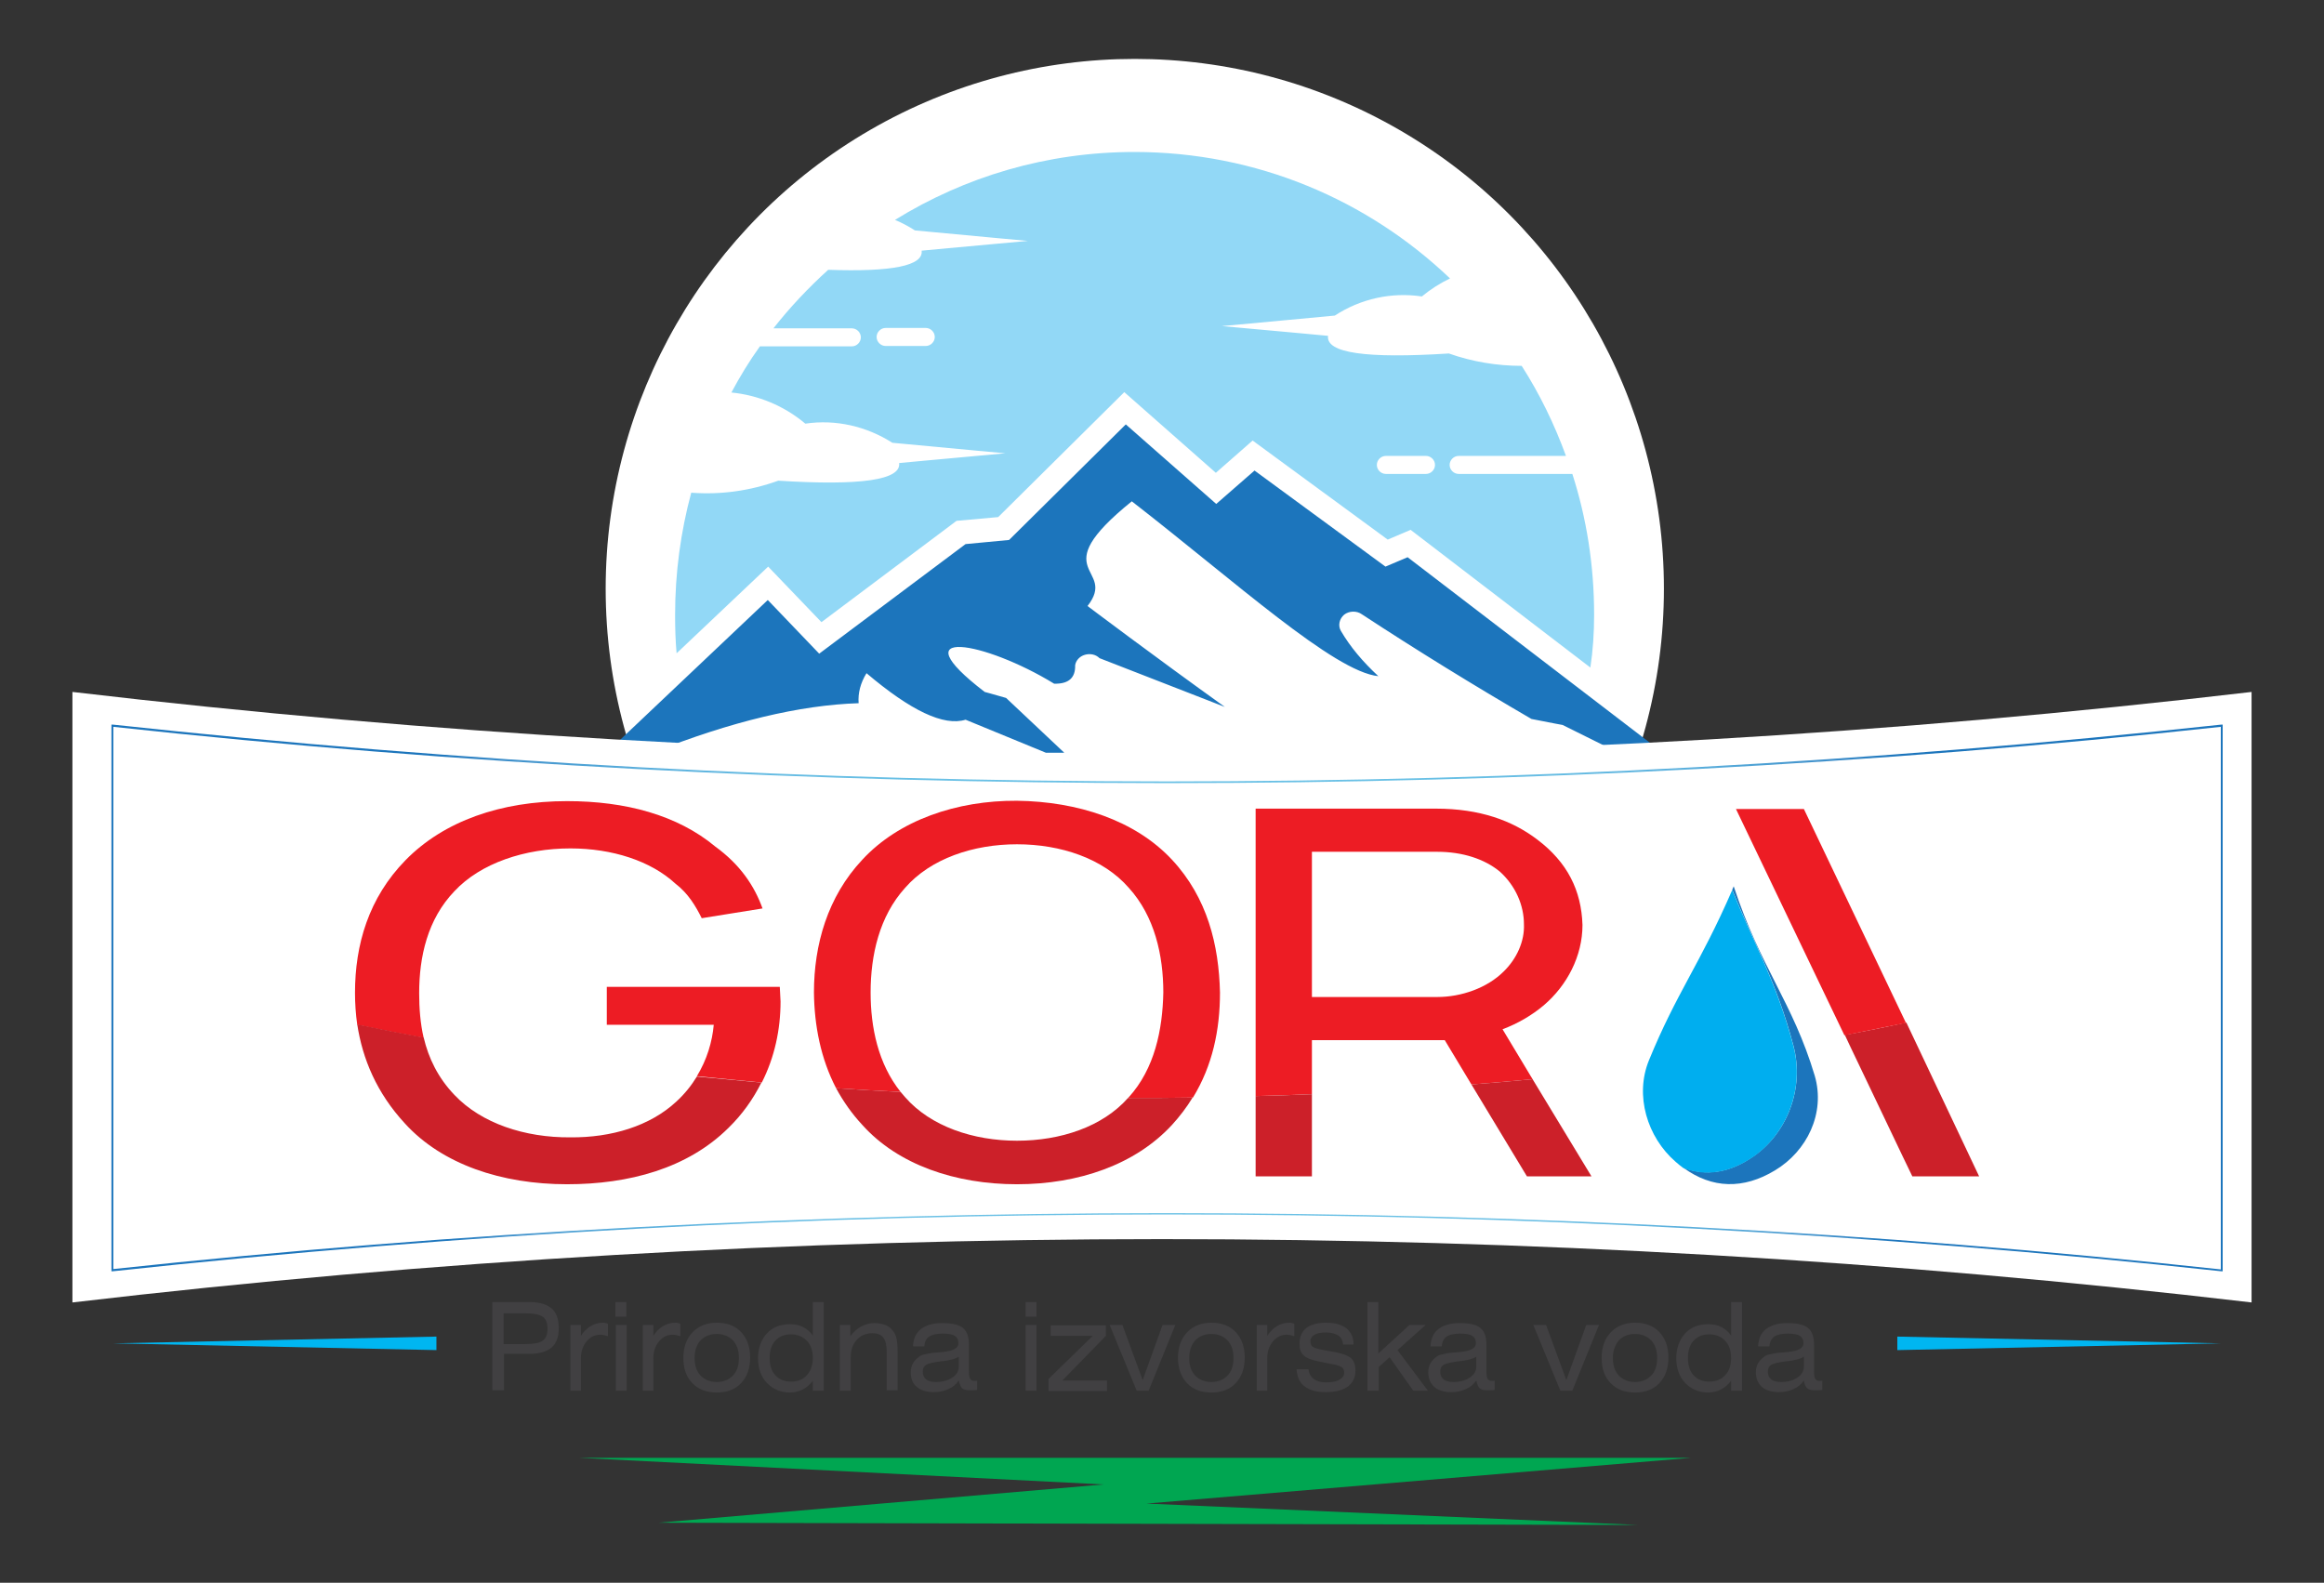 <?xml version="1.0" encoding="UTF-8"?> <svg xmlns="http://www.w3.org/2000/svg" xmlns:xlink="http://www.w3.org/1999/xlink" version="1.1" id="Layer_1" x="0px" y="0px" viewBox="0 0 619.3 421.8" style="enable-background:new 0 0 619.3 421.8;" xml:space="preserve"><rect x="0" y="0" width="619.3" height="421.8" fill="#333333" stroke="none"/> <style type="text/css"> .st0{fill:#FFFFFF;} .st1{fill-rule:evenodd;clip-rule:evenodd;fill:#1C75BC;} .st2{fill-rule:evenodd;clip-rule:evenodd;fill:#92D8F6;} .st3{fill:url(#SVGID_1_);} .st4{fill:#00B6F1;} .st5{fill:#414042;} .st6{fill-rule:evenodd;clip-rule:evenodd;fill:#00A651;} .st7{fill:#1C75BC;} .st8{fill:#00AEEF;} .st9{fill:#ED1C24;} .st10{fill:#CC2029;} </style> <g> <g> <ellipse class="st0" cx="302.4" cy="156.9" rx="141" ry="141.2"></ellipse> <path class="st1" d="M161.4,200.8l43.2-40.9l13.7,14.3l39-29.2l11.6-1.1l31.1-30.8l24.1,21.2l10.2-8.9l34.9,25.6l5.9-2.5 l68.3,52.3h-11.7l-15.3-7.6c0,0-2.8-0.5-8.3-1.6c-15.3-8.9-30.4-18.2-45.2-27.9c-1.4-1-3.4-0.9-4.7,0.1c-1.3,1.1-1.7,2.9-0.9,4.3 c2.5,4.3,5.9,8.3,10,12.1c-11.8-1.2-38-25.1-65.7-46.6c-23.9,19.3-3.6,17.4-11.8,27.9c0,0,17.9,13.5,36.6,26.9 c0,0-11.1-4.3-33.4-13c-1-1-2.5-1.3-3.9-0.9c-1.4,0.4-2.4,1.5-2.6,2.8c0.1,3.4-1.8,5-5.6,4.9c-18.4-11.3-41.6-15.5-18.5,2.2 c0,0,1.9,0.5,5.7,1.6l15.5,14.6h-4.9l-21.4-8.8c-5.8,1.8-14.6-2.4-26.4-12.4c-1.6,2.6-2.3,5.3-2.1,8c-15.7,0.5-34,4.9-54.7,13.1 H161.4z"></path> <path class="st2" d="M236,87.4h10.7c1.3,0,2.4,1.1,2.4,2.4c0,1.3-1.1,2.4-2.4,2.4H236c-1.3,0-2.4-1.1-2.4-2.4 C233.6,88.5,234.7,87.4,236,87.4 M380,121.5h-10.7c-1.3,0-2.4,1.1-2.4,2.4c0,1.3,1.1,2.4,2.4,2.4H380c1.3,0,2.4-1.1,2.4-2.4 C382.4,122.6,381.3,121.5,380,121.5z M424.8,163.8c0-13.1-2-25.7-5.8-37.5h-30.3c-1.3,0-2.4-1.1-2.4-2.4c0-1.3,1.1-2.4,2.4-2.4 h28.6c-3.1-8.5-7-16.5-11.8-24c-6.6,0-13.2-1.1-19.4-3.3c-22,1.4-32.8-0.1-32.2-4.7c0,0-9.4-0.9-28.3-2.6c0,0,10-0.9,30.1-2.8 c6.9-4.5,15.1-6.3,23.2-5.1c2.3-1.9,4.8-3.5,7.5-4.8c-21.9-20.9-51.5-33.7-84.1-33.7c-23.4,0-45.2,6.6-63.8,18.1 c1.9,0.8,3.6,1.7,5.3,2.8c20.1,1.9,30.1,2.8,30.1,2.8c-18.8,1.7-28.3,2.6-28.3,2.6c0.5,4-7.8,5.7-24.9,5.1 c-5.3,4.8-10.2,10-14.6,15.6h20.9c1.3,0,2.4,1.1,2.4,2.4c0,1.3-1.1,2.4-2.4,2.4h-24.5c-2.8,3.9-5.3,8-7.6,12.3 c7.1,0.7,14,3.5,19.7,8.3c8.1-1.2,16.3,0.7,23.2,5.1c20.1,1.9,30.1,2.8,30.1,2.8c-18.8,1.7-28.3,2.6-28.3,2.6 c0.6,4.5-10.2,6.1-32.2,4.7c-7.5,2.7-15.3,3.8-23.2,3.2c-2.8,10.4-4.3,21.3-4.3,32.6c0,3.4,0.1,6.9,0.4,10.2l24.4-23.1l14.2,14.8 l36-27l11.1-1l33.6-33.3l24.4,21.5l9.8-8.6l36,26.4l6.1-2.6l47.9,36.7C424.5,173.3,424.8,168.6,424.8,163.8z"></path> </g> <g> <path class="st0" d="M19.3,184.4L19.3,184.4c191.4,22.5,389.3,22.5,580.7,0l0,0v162.7l0,0c-191.4-22.5-389.3-22.5-580.7,0l0,0 V184.4z"></path> <g> <radialGradient id="SVGID_1_" cx="-15.289" cy="770.772" r="201.118" gradientTransform="matrix(1.021 0 0 1.029 326.594 -527.309)" gradientUnits="userSpaceOnUse"> <stop offset="0" style="stop-color:#6AC1E6"></stop> <stop offset="0.439" style="stop-color:#69C0E5"></stop> <stop offset="0.597" style="stop-color:#65BBE2"></stop> <stop offset="0.71" style="stop-color:#5DB2DE"></stop> <stop offset="0.801" style="stop-color:#52A6D7"></stop> <stop offset="0.879" style="stop-color:#4596CE"></stop> <stop offset="0.947" style="stop-color:#3285C5"></stop> <stop offset="1" style="stop-color:#1C75BC"></stop> </radialGradient> <path class="st3" d="M592.3,338.8l-0.3,0c-186.5-20.2-375.6-20.2-562,0l-0.3,0V193.1l0.3,0c186.5,20.2,375.6,20.2,562,0l0.3,0 V338.8z M311,323.3c94.2,0,188.7,5,280.8,15V193.7c-92.1,10-186.6,15-280.8,15s-188.7-5-280.8-15v144.5 C122.3,328.3,216.8,323.3,311,323.3z"></path> </g> </g> <g> <polygon class="st4" points="30.2,358 116.3,359.8 116.3,356.2 30.2,358 "></polygon> <polygon class="st4" points="591.8,358 505.6,356.2 505.6,359.8 591.8,358 "></polygon> <g> <g> <path class="st5" d="M131.2,370.6V347h9.9c2.7,0,4.6,0.6,5.9,1.7c1.3,1.1,1.9,2.9,1.9,5.2c0,2.3-0.6,4.1-1.9,5.2 c-1.3,1.1-3.3,1.7-5.9,1.7h-6.8v9.7H131.2z M134.3,358.2h5.6c2.3,0,3.9-0.3,4.7-0.9c0.9-0.6,1.3-1.7,1.3-3.2 c0-1.5-0.4-2.6-1.3-3.2c-0.8-0.6-2.4-0.9-4.6-0.9h-5.8V358.2z"></path> <path class="st5" d="M152,370.6v-17.5h2.8v2.9c0.7-1.1,1.6-2,2.6-2.6c1-0.6,2.1-0.9,3.3-0.9c0.3,0,0.5,0,0.7,0.1 c0.2,0,0.4,0.1,0.6,0.2v3.3c-0.4-0.1-0.7-0.2-1.1-0.3c-0.3-0.1-0.7-0.1-1-0.1c-1.4,0-2.6,0.6-3.6,1.8c-1,1.2-1.5,2.7-1.5,4.5 v8.6H152z"></path> <path class="st5" d="M166.9,350.9h-2.9V347h2.9V350.9z M164.1,370.6v-17.5h2.9v17.5H164.1z"></path> <path class="st5" d="M171.3,370.6v-17.5h2.8v2.9c0.7-1.1,1.6-2,2.6-2.6c1-0.6,2.1-0.9,3.3-0.9c0.3,0,0.5,0,0.7,0.1 c0.2,0,0.4,0.1,0.6,0.2v3.3c-0.4-0.1-0.7-0.2-1.1-0.3c-0.3-0.1-0.7-0.1-1-0.1c-1.4,0-2.6,0.6-3.6,1.8c-1,1.2-1.5,2.7-1.5,4.5 v8.6H171.3z"></path> <path class="st5" d="M182.1,361.9c0-2.8,0.8-5.1,2.4-6.8c1.6-1.7,3.8-2.6,6.5-2.6c2.7,0,4.9,0.8,6.5,2.5c1.6,1.7,2.4,4,2.4,6.8 c0,2.8-0.8,5.1-2.4,6.8c-1.6,1.7-3.8,2.5-6.5,2.5c-2.7,0-4.9-0.8-6.5-2.5C182.9,367,182.1,364.7,182.1,361.9z M185.1,361.9 c0,2,0.5,3.5,1.6,4.7c1.1,1.1,2.5,1.7,4.3,1.7c1.8,0,3.2-0.6,4.3-1.7c1.1-1.1,1.6-2.7,1.6-4.7c0-2-0.5-3.5-1.6-4.7 c-1.1-1.1-2.5-1.7-4.3-1.7c-1.8,0-3.2,0.6-4.3,1.7C185.6,358.4,185.1,359.9,185.1,361.9z"></path> <path class="st5" d="M219.5,347v23.6h-2.9V368c-0.8,1-1.7,1.8-2.7,2.3c-1,0.5-2.2,0.8-3.4,0.8c-2.5,0-4.5-0.9-6.1-2.5 c-1.6-1.7-2.4-3.9-2.4-6.6c0-2.7,0.8-4.9,2.3-6.6c1.6-1.7,3.6-2.5,6.2-2.5c1.3,0,2.4,0.2,3.4,0.7c1,0.5,1.9,1.2,2.7,2.3V347 H219.5z M216.6,361.9c0-1.9-0.5-3.5-1.6-4.6s-2.5-1.7-4.2-1.7c-1.8,0-3.2,0.6-4.2,1.7c-1,1.1-1.5,2.6-1.5,4.6 c0,2,0.5,3.5,1.5,4.6c1,1.1,2.4,1.7,4.2,1.7c1.8,0,3.2-0.6,4.2-1.7S216.6,363.9,216.6,361.9z"></path> <path class="st5" d="M223.8,370.6v-17.5h2.8v3c0.9-1.2,1.8-2,2.9-2.6c1.1-0.6,2.3-0.9,3.6-0.9c1,0,2,0.2,2.8,0.5s1.5,0.8,2,1.5 c0.5,0.6,0.8,1.3,1,2.1c0.2,0.8,0.3,2.1,0.3,3.8v10h-2.9v-10.1c0-1.8-0.3-3.2-0.9-3.9c-0.6-0.8-1.6-1.2-2.9-1.2 c-1.7,0-3.2,0.6-4.2,1.8c-1.1,1.2-1.6,2.7-1.6,4.6v8.9H223.8z"></path> <path class="st5" d="M255.5,367.9c-0.7,1-1.6,1.8-2.8,2.3c-1.1,0.5-2.4,0.8-3.9,0.8c-1.9,0-3.5-0.5-4.5-1.4 c-1.1-0.9-1.6-2.2-1.6-3.9c0-0.9,0.2-1.7,0.6-2.4c0.4-0.7,1-1.3,1.7-1.8c0.4-0.3,0.9-0.5,1.6-0.6c0.7-0.2,1.9-0.4,3.5-0.5 c0.3,0,0.7-0.1,1.2-0.1c2.7-0.3,4.1-1,4.1-2.3c0-0.9-0.3-1.6-1-2c-0.6-0.4-1.7-0.6-3.2-0.6c-1.6,0-2.9,0.3-3.6,0.8 c-0.8,0.5-1.2,1.4-1.3,2.6l-3,0c0.1-2.1,0.8-3.6,2.1-4.6c1.3-1,3.1-1.6,5.6-1.6c2.7,0,4.5,0.4,5.6,1.3c1.1,0.9,1.6,2.4,1.6,4.5 v7c0,1,0.1,1.7,0.3,2c0.2,0.4,0.6,0.6,1.1,0.6c0.1,0,0.2,0,0.4,0c0.1,0,0.3,0,0.4-0.1v2.5c-0.4,0.1-0.8,0.1-1.1,0.1 c-0.4,0-0.7,0-1.1,0c-0.8,0-1.5-0.2-1.9-0.6C256,369.5,255.7,368.8,255.5,367.9z M255.4,361.6c-0.4,0.3-1,0.5-1.7,0.7 c-0.8,0.2-1.8,0.4-3.1,0.5c-2.1,0.3-3.4,0.6-3.9,1c-0.6,0.4-0.8,1-0.8,1.8c0,0.9,0.3,1.5,0.9,2c0.6,0.5,1.5,0.7,2.6,0.7 c1.8,0,3.2-0.4,4.4-1.2c1.2-0.8,1.7-1.8,1.7-2.9V361.6z"></path> <path class="st5" d="M276.2,350.9h-2.9V347h2.9V350.9z M273.3,370.6v-17.5h2.9v17.5H273.3z"></path> <path class="st5" d="M279.4,370.6v-3.1l11.8-11.5H280v-2.8h14.7v2.8l-11.6,11.9h11.9v2.8H279.4z"></path> <path class="st5" d="M302.9,370.6l-7.2-17.5h3.4l5.4,14.7l5.3-14.7h3.4l-7.1,17.5H302.9z"></path> <path class="st5" d="M313.9,361.9c0-2.8,0.8-5.1,2.4-6.8c1.6-1.7,3.8-2.6,6.5-2.6c2.7,0,4.9,0.8,6.5,2.5c1.6,1.7,2.4,4,2.4,6.8 c0,2.8-0.8,5.1-2.4,6.8c-1.6,1.7-3.8,2.5-6.5,2.5c-2.7,0-4.9-0.8-6.5-2.5C314.8,367,313.9,364.7,313.9,361.9z M316.9,361.9 c0,2,0.5,3.5,1.6,4.7c1.1,1.1,2.5,1.7,4.3,1.7c1.8,0,3.2-0.6,4.3-1.7c1.1-1.1,1.6-2.7,1.6-4.7c0-2-0.5-3.5-1.6-4.7 c-1.1-1.1-2.5-1.7-4.3-1.7c-1.8,0-3.2,0.6-4.3,1.7C317.5,358.4,316.9,359.9,316.9,361.9z"></path> <path class="st5" d="M334.9,370.6v-17.5h2.8v2.9c0.7-1.1,1.6-2,2.6-2.6c1-0.6,2.1-0.9,3.3-0.9c0.3,0,0.5,0,0.7,0.1 c0.2,0,0.4,0.1,0.6,0.2v3.3c-0.4-0.1-0.7-0.2-1.1-0.3c-0.3-0.1-0.7-0.1-1-0.1c-1.4,0-2.6,0.6-3.6,1.8c-1,1.2-1.5,2.7-1.5,4.5 v8.6H334.9z"></path> <path class="st5" d="M345.5,364.9h3.2c0.1,1.1,0.6,2,1.4,2.6c0.8,0.6,1.9,0.9,3.2,0.9c1.6,0,2.8-0.2,3.6-0.7 c0.9-0.5,1.3-1.1,1.3-1.9c0-0.6-0.2-1.1-0.6-1.4c-0.4-0.3-1.2-0.6-2.3-0.8l-3.5-0.7c-2.2-0.4-3.7-1-4.4-1.7 c-0.8-0.7-1.1-1.7-1.1-3.1c0-1.8,0.6-3.2,1.8-4.2c1.2-0.9,3-1.4,5.3-1.4c2.3,0,4.1,0.5,5.4,1.5c1.2,1,1.9,2.4,1.9,4.2v0.1h-2.8 c-0.1-1.1-0.5-1.9-1.3-2.4c-0.8-0.5-1.9-0.8-3.3-0.8c-1.3,0-2.3,0.2-3,0.6c-0.7,0.4-1.1,1-1.1,1.7c0,0.7,0.2,1.2,0.6,1.5 c0.4,0.3,1.4,0.6,2.9,0.9l3.4,0.6c1.9,0.4,3.2,0.9,4,1.6c0.7,0.7,1.1,1.8,1.1,3.3c0,1.8-0.7,3.2-2,4.2c-1.4,1-3.3,1.5-5.9,1.5 c-2.5,0-4.3-0.5-5.6-1.5C346.4,368.6,345.7,367.1,345.5,364.9z"></path> <path class="st5" d="M364.4,370.6V347h2.9v13.7l8.3-7.6h4.3l-7.5,6.7l8.1,10.8h-3.9l-6.3-8.9l-2.9,2.6v6.3H364.4z"></path> <path class="st5" d="M393.4,367.9c-0.7,1-1.6,1.8-2.8,2.3c-1.1,0.5-2.4,0.8-3.9,0.8c-1.9,0-3.5-0.5-4.5-1.4s-1.6-2.2-1.6-3.9 c0-0.9,0.2-1.7,0.6-2.4c0.4-0.7,1-1.3,1.7-1.8c0.4-0.3,0.9-0.5,1.6-0.6c0.7-0.2,1.9-0.4,3.5-0.5c0.3,0,0.7-0.1,1.2-0.1 c2.7-0.3,4.1-1,4.1-2.3c0-0.9-0.3-1.6-1-2c-0.6-0.4-1.7-0.6-3.2-0.6c-1.6,0-2.9,0.3-3.6,0.8c-0.8,0.5-1.2,1.4-1.3,2.6l-3,0 c0.1-2.1,0.8-3.6,2.1-4.6c1.3-1,3.1-1.6,5.6-1.6c2.7,0,4.5,0.4,5.6,1.3c1.1,0.9,1.6,2.4,1.6,4.5v7c0,1,0.1,1.7,0.3,2 c0.2,0.4,0.6,0.6,1.1,0.6c0.1,0,0.2,0,0.4,0c0.1,0,0.3,0,0.4-0.1v2.5c-0.4,0.1-0.8,0.1-1.1,0.1c-0.4,0-0.7,0-1.1,0 c-0.8,0-1.5-0.2-1.9-0.6C393.9,369.5,393.6,368.8,393.4,367.9z M393.3,361.6c-0.4,0.3-1,0.5-1.7,0.7c-0.8,0.2-1.8,0.4-3.1,0.5 c-2.1,0.3-3.4,0.6-3.9,1c-0.6,0.4-0.8,1-0.8,1.8c0,0.9,0.3,1.5,0.9,2c0.6,0.5,1.5,0.7,2.6,0.7c1.8,0,3.2-0.4,4.4-1.2 c1.2-0.8,1.7-1.8,1.7-2.9V361.6z"></path> <path class="st5" d="M415.8,370.6l-7.2-17.5h3.4l5.4,14.7l5.3-14.7h3.4l-7.1,17.5H415.8z"></path> <path class="st5" d="M426.8,361.9c0-2.8,0.8-5.1,2.4-6.8c1.6-1.7,3.8-2.6,6.5-2.6c2.7,0,4.9,0.8,6.5,2.5c1.6,1.7,2.4,4,2.4,6.8 c0,2.8-0.8,5.1-2.4,6.8c-1.6,1.7-3.8,2.5-6.5,2.5c-2.7,0-4.9-0.8-6.5-2.5C427.6,367,426.8,364.7,426.8,361.9z M429.8,361.9 c0,2,0.5,3.5,1.6,4.7c1.1,1.1,2.5,1.7,4.3,1.7c1.8,0,3.2-0.6,4.3-1.7c1.1-1.1,1.6-2.7,1.6-4.7c0-2-0.5-3.5-1.6-4.7 c-1.1-1.1-2.5-1.7-4.3-1.7c-1.8,0-3.2,0.6-4.3,1.7C430.4,358.4,429.8,359.9,429.8,361.9z"></path> <path class="st5" d="M464.2,347v23.6h-2.9V368c-0.8,1-1.7,1.8-2.7,2.3c-1,0.5-2.2,0.8-3.4,0.8c-2.5,0-4.5-0.9-6.1-2.5 c-1.6-1.7-2.4-3.9-2.4-6.6c0-2.7,0.8-4.9,2.3-6.6c1.6-1.7,3.6-2.5,6.2-2.5c1.3,0,2.4,0.2,3.4,0.7c1,0.5,1.9,1.2,2.7,2.3V347 H464.2z M461.3,361.9c0-1.9-0.5-3.5-1.6-4.6c-1-1.1-2.5-1.7-4.2-1.7c-1.8,0-3.2,0.6-4.2,1.7c-1,1.1-1.5,2.6-1.5,4.6 c0,2,0.5,3.5,1.5,4.6c1,1.1,2.4,1.7,4.2,1.7c1.8,0,3.2-0.6,4.2-1.7C460.8,365.4,461.3,363.9,461.3,361.9z"></path> <path class="st5" d="M480.7,367.9c-0.7,1-1.6,1.8-2.8,2.3c-1.1,0.5-2.4,0.8-3.9,0.8c-1.9,0-3.5-0.5-4.5-1.4s-1.6-2.2-1.6-3.9 c0-0.9,0.2-1.7,0.6-2.4c0.4-0.7,1-1.3,1.7-1.8c0.4-0.3,0.9-0.5,1.6-0.6c0.7-0.2,1.9-0.4,3.5-0.5c0.3,0,0.7-0.1,1.2-0.1 c2.7-0.3,4.1-1,4.1-2.3c0-0.9-0.3-1.6-1-2c-0.6-0.4-1.7-0.6-3.2-0.6c-1.6,0-2.9,0.3-3.6,0.8s-1.2,1.4-1.3,2.6l-3,0 c0.1-2.1,0.8-3.6,2.1-4.6c1.3-1,3.1-1.6,5.6-1.6c2.7,0,4.5,0.4,5.6,1.3c1.1,0.9,1.6,2.4,1.6,4.5v7c0,1,0.1,1.7,0.3,2 c0.2,0.4,0.6,0.6,1.1,0.6c0.1,0,0.2,0,0.4,0c0.1,0,0.3,0,0.4-0.1v2.5c-0.4,0.1-0.8,0.1-1.1,0.1c-0.4,0-0.7,0-1.1,0 c-0.8,0-1.5-0.2-1.9-0.6C481.1,369.5,480.8,368.8,480.7,367.9z M480.6,361.6c-0.4,0.3-1,0.5-1.7,0.7c-0.8,0.2-1.8,0.4-3.1,0.5 c-2.1,0.3-3.4,0.6-3.9,1c-0.6,0.4-0.8,1-0.8,1.8c0,0.9,0.3,1.5,0.9,2c0.6,0.5,1.5,0.7,2.6,0.7c1.8,0,3.2-0.4,4.4-1.2 c1.2-0.8,1.7-1.8,1.7-2.9V361.6z"></path> </g> <polygon class="st6" points="154.2,388.5 450.7,388.5 305.5,400.7 436.6,406.4 175.5,405.8 294.1,395.6 "></polygon> </g> </g> <g> <path class="st7" d="M473,311.9c-8.4,5.1-16.8,4.9-24.4-0.7c6,2.3,12.3,1.4,18.6-3c8.8-6,13.8-17.9,10.7-29.6 c-4.5-17-10.5-27.2-16.3-41.5c0.1-0.3,0.3-0.6,0.4-0.9c7.2,21.9,15.7,30.8,21.6,50.5C486.5,296.7,481.5,306.8,473,311.9z"></path> <path class="st8" d="M467.2,308.3c-6.3,4.3-12.6,5.3-18.6,3c-0.7-0.5-1.4-1.1-2.1-1.7c-7.6-6.6-10.9-17.7-7.1-27 c7.4-18.1,13.6-25.6,22.2-45.4c5.8,14.3,11.8,24.5,16.3,41.5C481,290.4,475.9,302.3,467.2,308.3z"></path> <path class="st9" d="M207.8,263h-46.1v10.1h28.5c-0.4,4.5-1.8,9.3-4.5,13.7c5.7,0.6,11.5,1.1,17.3,1.7c3.4-6.7,5-14.1,5-21.6 L207.8,263z M187,244.7l16.2-2.6c-2.2-6.1-6-11.7-12.6-16.5c-10.1-8.4-23.9-12.1-39.5-12.1c-17.6,0-32.8,5.3-43,15.7 c-9.9,10.1-13.5,22.6-13.5,35.4c0,2.8,0.2,5.7,0.6,8.5c5.8,1.2,11.7,2.4,17.7,3.5c-0.9-3.9-1.2-7.9-1.2-11.9 c0-9.7,2.2-19.7,9.4-27.2c7-7.5,18.8-11.4,30.9-11.4c11.1,0,21.4,3.3,28,9.4C183.4,238.1,185.4,241.5,187,244.7z"></path> <path class="st10" d="M202.9,288.5c-2.2,4.4-5.1,8.5-8.8,12.1c-10.9,10.8-26.5,15-43,15c-17.4,0-33.3-5.3-43.2-16.2 c-7.5-8.1-11.3-17.2-12.7-26.4c5.8,1.2,11.7,2.4,17.7,3.5c1.3,5.5,3.8,10.7,8.2,15.3c7.2,7.6,18.8,11.4,30.9,11.3 c10.9,0.1,21.2-3,28.2-9.5c2.3-2.1,4.1-4.4,5.5-6.7C191.4,287.4,197.1,288,202.9,288.5z"></path> <path class="st9" d="M312.3,229.1c-9.8-10.5-25.1-15.5-41.3-15.7c-16.1-0.1-31.5,5.2-41.2,15.7c-9.3,9.9-12.9,22.7-12.9,35.4 c0.1,8.8,1.8,17.6,5.9,25.5c5.7,0.4,11.4,0.7,17.2,1c-6-7.5-8-17.2-8-26.5c0-9.9,2.3-20.3,9.2-27.9c6.8-7.8,18.2-11.6,29.8-11.6 c11.7,0,23,3.8,29.8,11.6c6.9,7.6,9.2,18,9.2,27.9c-0.2,9.9-2.3,20.3-9.2,27.9c-0.1,0.1-0.1,0.1-0.2,0.2c5.8,0,11.6,0,17.3-0.1 c5.2-8.5,7.2-18,7.2-28C324.8,251.9,321.8,239.3,312.3,229.1z"></path> <path class="st10" d="M317.8,292.5c-1.5,2.5-3.4,5-5.5,7.3c-9.8,10.6-24.9,15.8-41.3,15.8c-16.4,0-31.7-5.2-41.2-15.8 c-2.8-3-5.1-6.3-7-9.8c5.7,0.4,11.4,0.7,17.2,1c0.4,0.5,0.8,0.9,1.2,1.4c6.8,7.8,18.2,11.6,29.8,11.6c11.6,0,22.8-3.7,29.6-11.4h0 C306.3,292.6,312.1,292.6,317.8,292.5z"></path> <path class="st9" d="M409.6,223.7c-6.6-5-15.2-8.2-27-8.2h-48v76.6c5-0.1,10-0.3,15-0.5v-14.4H385l7.1,11.8 c5.5-0.4,10.9-0.9,16.3-1.4l-8-13.3c4-1.5,7.8-3.7,11-6.4c6.2-5.3,10.3-13.1,10.3-21.4C421.4,237.3,417.7,229.8,409.6,223.7z M400.7,258.9c-4.4,4.4-11.3,6.8-17.7,6.8h-33.4v-38.7H383c6.7,0,12.6,1.9,16.7,5.3c4.2,3.8,6.4,9,6.4,14 C406.3,250.8,404.2,255.5,400.7,258.9z"></path> <path class="st10" d="M424.1,313.5h-17.2L392.1,289c5.5-0.4,10.9-0.9,16.3-1.4L424.1,313.5z"></path> <path class="st10" d="M349.6,291.6v21.9h-15v-21.4C339.7,292,344.7,291.8,349.6,291.6z"></path> <path class="st10" d="M527.4,313.5h-17.8l-2.7-5.6l-8.3-17.4l-5.4-11.3l-1.6-3.4c5.5-1,11-2.1,16.4-3.3h0L527.4,313.5z"></path> <path class="st9" d="M507.9,272.6c-5.4,1.1-10.9,2.2-16.4,3.3l-28.9-60.3h18.1L507.9,272.6z"></path> </g> </g> </svg> 